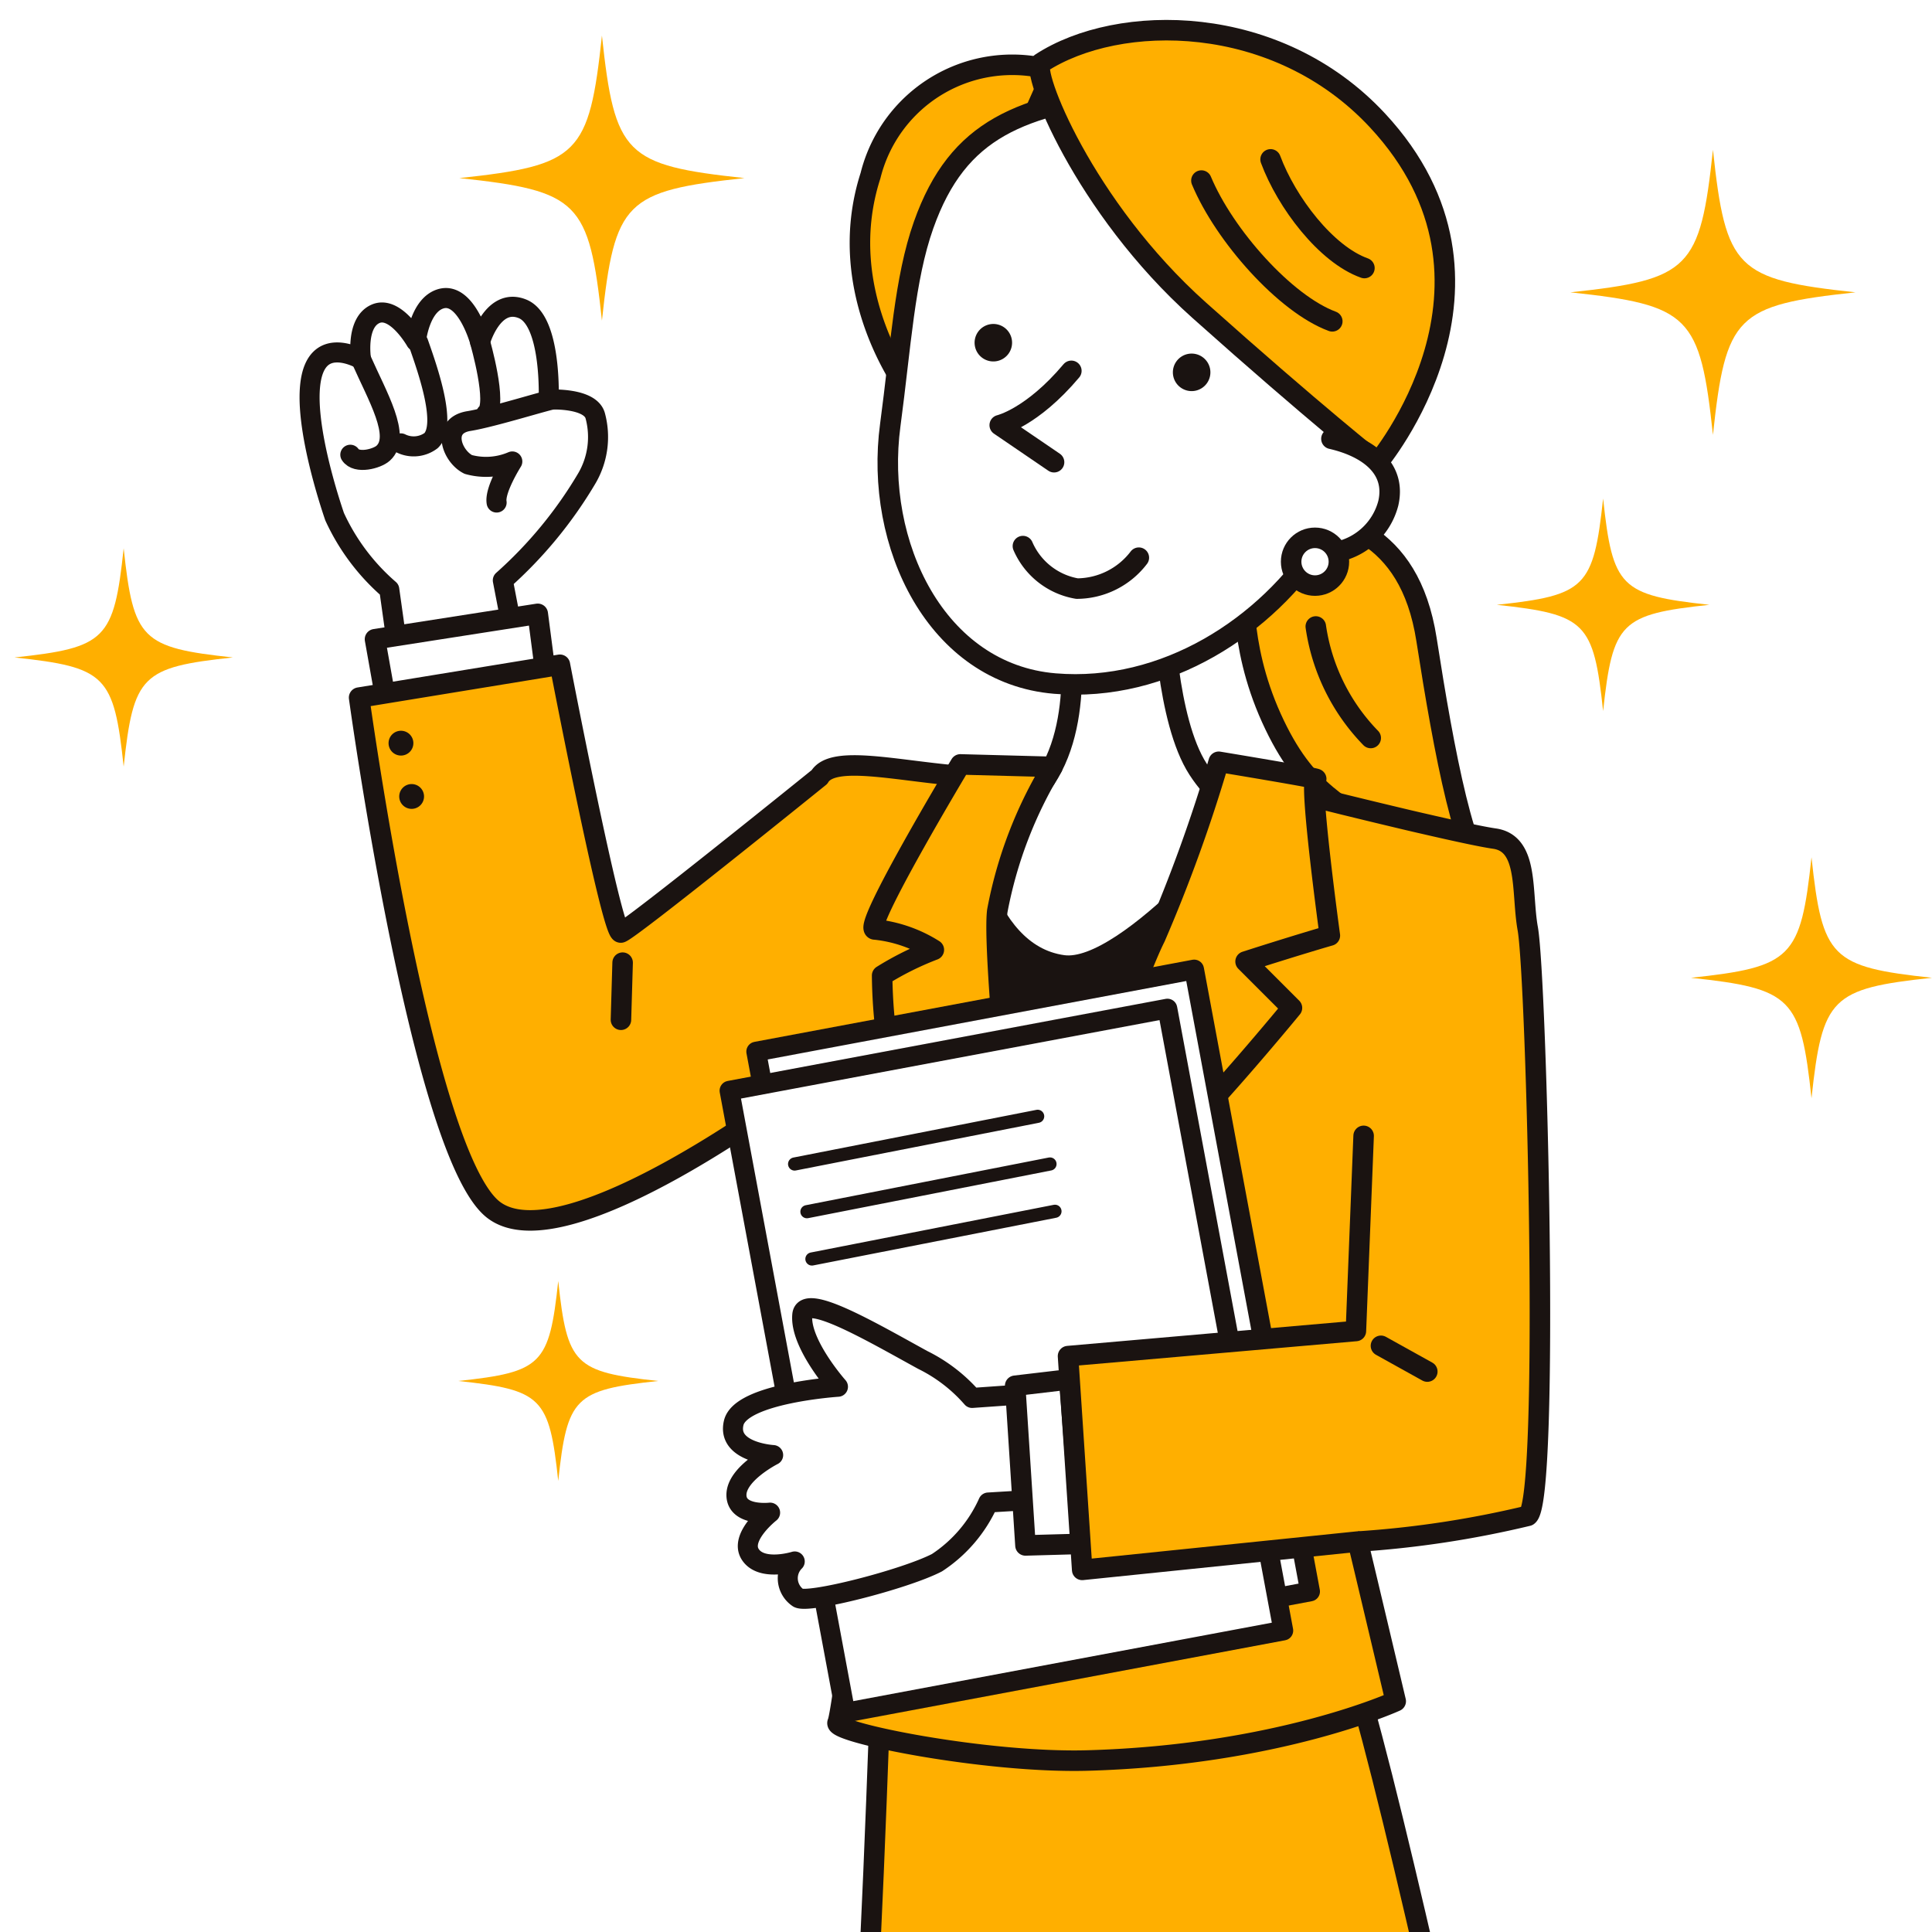 <svg xmlns="http://www.w3.org/2000/svg" xmlns:xlink="http://www.w3.org/1999/xlink" width="100" height="100" viewBox="0 0 100 100">
  <defs>
    <clipPath id="clip-path">
      <rect id="長方形_1607" data-name="長方形 1607" width="99.859" height="100" fill="none"/>
    </clipPath>
  </defs>
  <g id="step04" transform="translate(-842 -1668)">
    <rect id="長方形_1744" data-name="長方形 1744" width="100" height="100" transform="translate(842 1668)" fill="#fff"/>
    <g id="グループ_1061" data-name="グループ 1061" transform="translate(842.141 1668.001)">
      <g id="グループ_975" data-name="グループ 975" transform="translate(0 -0.001)" clip-path="url(#clip-path)">
        <path id="パス_2234" data-name="パス 2234" d="M28.286,19.212c-.237-.93-2.242-.864-2.41-.843.018-.717.028-4.134-1.354-4.7-1.545-.63-2.2,1.705-2.2,1.705s-.706-2.571-2-2.236c-1.133.3-1.319,2.206-1.319,2.206s-1.065-1.88-2.1-1.414-.743,2.344-.743,2.344-1.213-.7-1.986-.12c-1.559,1.171-.02,6.391.619,8.27a11.084,11.084,0,0,0,2.83,3.771l.61,4.344,6.067-.658-.8-4.16a22.122,22.122,0,0,0,4.367-5.311,4.233,4.233,0,0,0,.415-3.2" transform="translate(2.385 2.318)" fill="#fff"/>
        <path id="パス_2235" data-name="パス 2235" d="M28.286,19.212c-.237-.93-2.242-.864-2.41-.843.018-.717.028-4.134-1.354-4.7-1.545-.63-2.2,1.705-2.2,1.705s-.706-2.571-2-2.236c-1.133.3-1.319,2.206-1.319,2.206s-1.065-1.88-2.1-1.414-.743,2.344-.743,2.344-1.213-.7-1.986-.12c-1.559,1.171-.02,6.391.619,8.27a11.084,11.084,0,0,0,2.83,3.771l.61,4.344,6.067-.658-.8-4.16a22.122,22.122,0,0,0,4.367-5.311A4.233,4.233,0,0,0,28.286,19.212Z" transform="translate(2.385 2.318)" fill="none" stroke="#1a1311" stroke-linecap="round" stroke-linejoin="round" stroke-width="1.037"/>
        <path id="パス_2236" data-name="パス 2236" d="M20.995,15.037s.937,3.252.319,3.716" transform="translate(3.71 2.659)" fill="#fff"/>
        <path id="パス_2237" data-name="パス 2237" d="M20.995,15.037s.937,3.252.319,3.716" transform="translate(3.71 2.659)" fill="none" stroke="#1a1311" stroke-linecap="round" stroke-linejoin="round" stroke-width="1.037"/>
        <path id="パス_2238" data-name="パス 2238" d="M18.412,15.067c.521,1.478,1.492,4.263.667,5.073a1.5,1.5,0,0,1-1.566.145" transform="translate(3.095 2.664)" fill="#fff"/>
        <path id="パス_2239" data-name="パス 2239" d="M18.412,15.067c.521,1.478,1.492,4.263.667,5.073a1.5,1.5,0,0,1-1.566.145" transform="translate(3.095 2.664)" fill="none" stroke="#1a1311" stroke-linecap="round" stroke-linejoin="round" stroke-width="1.037"/>
        <path id="パス_2240" data-name="パス 2240" d="M15.845,15.8c.845,1.918,2.1,4,1.144,4.865-.319.289-1.381.57-1.7.078" transform="translate(2.702 2.794)" fill="#fff"/>
        <path id="パス_2241" data-name="パス 2241" d="M15.845,15.8c.845,1.918,2.1,4,1.144,4.865-.319.289-1.381.57-1.7.078" transform="translate(2.702 2.794)" fill="none" stroke="#1a1311" stroke-linecap="round" stroke-linejoin="round" stroke-width="1.037"/>
        <path id="パス_2242" data-name="パス 2242" d="M25.09,17.555c-.225-.009-3.187.932-4.45,1.136-1.463.237-.885,1.82-.033,2.246a3.449,3.449,0,0,0,2.28-.155s-.927,1.469-.812,2.126" transform="translate(3.489 3.103)" fill="none" stroke="#1a1311" stroke-linecap="round" stroke-linejoin="round" stroke-width="1.037"/>
        <path id="パス_2243" data-name="パス 2243" d="M56.782,22.272c2.557.639,6.391,1.151,7.286,6.9S66.114,41.19,67.52,41.7s-1.406-.511-1.406-.511-1.023.384-3.707-1.534-4.581-2.471-6.371-6.433-1.3-7.116-1.554-7.5" transform="translate(9.628 3.937)" fill="#ffaf00"/>
        <path id="パス_2244" data-name="パス 2244" d="M56.782,22.272c2.557.639,6.391,1.151,7.286,6.9S66.114,41.19,67.52,41.7s-1.406-.511-1.406-.511-1.023.384-3.707-1.534-4.581-2.471-6.371-6.433-1.3-7.116-1.554-7.5" transform="translate(9.628 3.937)" fill="none" stroke="#1a1311" stroke-linecap="round" stroke-linejoin="round" stroke-width="1.062"/>
        <path id="パス_2245" data-name="パス 2245" d="M57.757,27.556A10.4,10.4,0,0,0,60.6,33.327" transform="translate(10.207 4.871)" fill="#ffaf00"/>
        <path id="パス_2246" data-name="パス 2246" d="M57.757,27.556A10.4,10.4,0,0,0,60.6,33.327" transform="translate(10.207 4.871)" fill="none" stroke="#1a1311" stroke-linecap="round" stroke-linejoin="round" stroke-width="1.062"/>
        <path id="パス_2247" data-name="パス 2247" d="M38.8,74.717s-.5,15.793-1.313,26.843H69.953s-5.368-24.8-6.9-28.5Z" transform="translate(6.625 12.911)" fill="#ffaf00"/>
        <path id="パス_2248" data-name="パス 2248" d="M38.8,74.717s-.5,15.793-1.313,26.843H69.953s-5.368-24.8-6.9-28.5Z" transform="translate(6.625 12.911)" fill="none" stroke="#1a1311" stroke-linecap="round" stroke-linejoin="round" stroke-width="1.062"/>
        <path id="パス_2249" data-name="パス 2249" d="M25.193,30.011,24.8,27l-8.424,1.314.473,2.657" transform="translate(2.893 4.772)" fill="#fff"/>
        <path id="パス_2250" data-name="パス 2250" d="M25.193,30.011,24.8,27l-8.424,1.314.473,2.657" transform="translate(2.893 4.772)" fill="none" stroke="#1a1311" stroke-linecap="round" stroke-linejoin="round" stroke-width="1.062"/>
        <path id="パス_2251" data-name="パス 2251" d="M76.164,42.9c-.339-1.887.068-4.407-1.722-4.662-.615-.088-1.865-.358-3.24-.673l-.378-.087c-.444-.1-.9-.208-1.338-.313l-.565-.135-.184-.044c-.673-.161-1.3-.314-1.824-.442l-.14-.034c-.775-.191-1.28-.317-1.28-.317s-1.876-.4-4.306-.77l-.434-.065q-.439-.065-.9-.127a43.062,43.062,0,0,0-5.485-.445,8.945,8.945,0,0,0-4.53.945c-.823.329-1.228-.591-2.876-.72-3.43-.267-6.771-1.132-7.459.039,0,0-9.816,7.932-10.28,8.049s-3.155-13.859-3.155-13.859l-10.392,1.7S18.91,54.544,22.62,57.442s16-6.435,16-6.435c-.261,5.479,2.26,7.652,3.355,16.5.367,2.961-1.278,15.977-1.533,16.489s7.708,2.109,12.952,1.959c9.863-.28,15.936-3.068,15.936-3.068s-1.865-7.88-1.964-8.263a52.153,52.153,0,0,0,8.8-1.333c1.151-.766.46-27.834,0-30.395" transform="translate(2.771 5.168)" fill="#ffaf00"/>
        <path id="パス_2252" data-name="パス 2252" d="M76.164,42.9c-.339-1.887.068-4.407-1.722-4.662-.615-.088-1.865-.358-3.24-.673l-.378-.087c-.444-.1-.9-.208-1.338-.313l-.565-.135-.184-.044c-.673-.161-1.3-.314-1.824-.442l-.14-.034c-.775-.191-1.28-.317-1.28-.317s-1.876-.4-4.306-.77l-.434-.065q-.439-.065-.9-.127a43.062,43.062,0,0,0-5.485-.445,8.945,8.945,0,0,0-4.53.945c-.823.329-1.228-.591-2.876-.72-3.43-.267-6.771-1.132-7.459.039,0,0-9.816,7.932-10.28,8.049s-3.155-13.859-3.155-13.859l-10.392,1.7S18.91,54.544,22.62,57.442s16-6.435,16-6.435c-.261,5.479,2.26,7.652,3.355,16.5.367,2.961-1.278,15.977-1.533,16.489s7.708,2.109,12.952,1.959c9.863-.28,15.936-3.068,15.936-3.068s-1.865-7.88-1.964-8.263a52.153,52.153,0,0,0,8.8-1.333C77.315,72.524,76.624,45.456,76.164,42.9Z" transform="translate(2.771 5.168)" fill="none" stroke="#1a1311" stroke-linecap="round" stroke-linejoin="round" stroke-width="1.062"/>
        <path id="パス_2253" data-name="パス 2253" d="M42.178,35.632S59.2,37.188,58.689,37.017s-12.7,23.967-12.7,23.967-6.513-12.091-5.709-15.106,2.45-9.075,1.9-10.247" transform="translate(7.107 6.298)" fill="#1a1311"/>
        <path id="パス_2254" data-name="パス 2254" d="M52.611,26.837s.128,5.752,1.79,8.309,3.323,2.045,3.323,2.045-6.916,8.552-10.312,8.1c-4.43-.6-5.113-7.67-5.113-7.67s2.77.852,4.56-2.6.639-8.564.639-8.564" transform="translate(7.475 4.676)" fill="#fff"/>
        <path id="パス_2255" data-name="パス 2255" d="M52.611,26.837s.128,5.752,1.79,8.309,3.323,2.045,3.323,2.045-6.916,8.552-10.312,8.1c-4.43-.6-5.113-7.67-5.113-7.67s2.77.852,4.56-2.6.639-8.564.639-8.564" transform="translate(7.475 4.676)" fill="none" stroke="#1a1311" stroke-linecap="round" stroke-linejoin="round" stroke-width="1.062"/>
        <path id="パス_2256" data-name="パス 2256" d="M55.6,35.636s-3.025,13.932-5.965,17.384a77.359,77.359,0,0,0-4.857,6.306c-3.707-8.691-1.167-24.084-1.065-24.073" transform="translate(7.557 6.231)" fill="none" stroke="#1a1311" stroke-linecap="round" stroke-linejoin="round" stroke-width="1.062"/>
        <path id="パス_2257" data-name="パス 2257" d="M60.718,42.5s-1.107-8.1-.725-8.1-5.027-.894-5.027-.894a79.743,79.743,0,0,1-3.281,9.075c-1.7,3.394-6.563,18.77-6.563,18.77a98,98,0,0,1,6.647-7.35c2.726-2.557,6.987-7.756,6.987-7.756l-2.4-2.4c2.7-.88,4.357-1.352,4.357-1.352" transform="translate(7.974 5.924)" fill="#ffaf00"/>
        <path id="パス_2258" data-name="パス 2258" d="M60.718,42.5s-1.107-8.1-.725-8.1-5.027-.894-5.027-.894a79.743,79.743,0,0,1-3.281,9.075c-1.7,3.394-6.563,18.77-6.563,18.77a98,98,0,0,1,6.647-7.35c2.726-2.557,6.987-7.756,6.987-7.756l-2.4-2.4C59.059,42.976,60.718,42.5,60.718,42.5Z" transform="translate(7.974 5.924)" fill="none" stroke="#1a1311" stroke-linecap="round" stroke-linejoin="round" stroke-width="1.062"/>
        <path id="パス_2259" data-name="パス 2259" d="M44.71,41.207a22.226,22.226,0,0,1,2.855-7.457L42.8,33.623s-5.176,8.619-4.414,8.543a7.043,7.043,0,0,1,3.039,1.054,15.518,15.518,0,0,0-2.676,1.331,26.363,26.363,0,0,0,1.361,8.1c1.28,3.068,6.222,8.692,6.222,8.692S44.385,43.707,44.71,41.207" transform="translate(6.769 5.943)" fill="#ffaf00"/>
        <path id="パス_2260" data-name="パス 2260" d="M44.71,41.207a22.226,22.226,0,0,1,2.855-7.457L42.8,33.623s-5.176,8.619-4.414,8.543a7.043,7.043,0,0,1,3.039,1.054,15.518,15.518,0,0,0-2.676,1.331,26.363,26.363,0,0,0,1.361,8.1c1.28,3.068,6.222,8.692,6.222,8.692S44.385,43.707,44.71,41.207Z" transform="translate(6.769 5.943)" fill="none" stroke="#1a1311" stroke-linecap="round" stroke-linejoin="round" stroke-width="1.062"/>
        <path id="パス_2261" data-name="パス 2261" d="M47.711,3.148a7.558,7.558,0,0,0-9.458,5.434C36.275,14.718,40.3,19.83,40.3,19.83Z" transform="translate(6.663 0.51)" fill="#ffaf00"/>
        <path id="パス_2262" data-name="パス 2262" d="M47.711,3.148a7.558,7.558,0,0,0-9.458,5.434C36.275,14.718,40.3,19.83,40.3,19.83Z" transform="translate(6.663 0.51)" fill="none" stroke="#1a1311" stroke-linecap="round" stroke-linejoin="round" stroke-width="1.062"/>
        <path id="パス_2263" data-name="パス 2263" d="M40.784,10.952c-.991,2.795-1.179,6.292-1.725,10.354-.832,6.178,2.385,12.867,8.521,13.379,5.713.475,10.972-2.962,13.784-7.372,1.877-2.943,3.643-8.948,3.131-12.91S57.848,3.218,51.84,3.985,42.573,5.9,40.784,10.952" transform="translate(6.88 0.696)" fill="#fff"/>
        <path id="パス_2264" data-name="パス 2264" d="M40.784,10.952c-.991,2.795-1.179,6.292-1.725,10.354-.832,6.178,2.385,12.867,8.521,13.379,5.713.475,10.972-2.962,13.784-7.372,1.877-2.943,3.643-8.948,3.131-12.91S57.848,3.218,51.84,3.985,42.573,5.9,40.784,10.952Z" transform="translate(6.88 0.696)" fill="none" stroke="#1a1311" stroke-linecap="round" stroke-linejoin="round" stroke-width="1.062"/>
        <path id="パス_2265" data-name="パス 2265" d="M45.677,3.029c-.546.355,2.193,7.436,8.2,12.8S63.1,23.726,63.1,23.726,70.941,14.437,63.1,6C57.888.39,49.7.408,45.677,3.029" transform="translate(8.06 0.236)" fill="#ffaf00"/>
        <path id="パス_2266" data-name="パス 2266" d="M45.677,3.029c-.546.355,2.193,7.436,8.2,12.8S63.1,23.726,63.1,23.726,70.941,14.437,63.1,6C57.888.39,49.7.408,45.677,3.029Z" transform="translate(8.06 0.236)" fill="none" stroke="#1a1311" stroke-linecap="round" stroke-linejoin="round" stroke-width="1.062"/>
        <path id="パス_2267" data-name="パス 2267" d="M53.4,16.365a.971.971,0,1,1-1.113-.8.972.972,0,0,1,1.113.8" transform="translate(9.096 2.749)" fill="#1a1311"/>
        <path id="パス_2268" data-name="パス 2268" d="M44.677,15.062a.97.97,0,1,1-1.112-.8.969.969,0,0,1,1.112.8" transform="translate(7.554 2.519)" fill="#1a1311"/>
        <path id="パス_2269" data-name="パス 2269" d="M52.726,7.941c1.193,2.855,4.346,6.391,6.774,7.286" transform="translate(9.318 1.405)" fill="none" stroke="#1a1311" stroke-linecap="round" stroke-linejoin="round" stroke-width="1.062"/>
        <path id="パス_2270" data-name="パス 2270" d="M55.769,7.009c.831,2.237,2.876,4.921,4.857,5.625" transform="translate(9.855 1.24)" fill="none" stroke="#1a1311" stroke-linecap="round" stroke-linejoin="round" stroke-width="1.062"/>
        <path id="パス_2271" data-name="パス 2271" d="M47.562,16.311c-2.045,2.429-3.707,2.812-3.707,2.812l2.812,1.917" transform="translate(7.75 2.884)" fill="#fff"/>
        <path id="パス_2272" data-name="パス 2272" d="M47.562,16.311c-2.045,2.429-3.707,2.812-3.707,2.812l2.812,1.917" transform="translate(7.75 2.884)" fill="none" stroke="#1a1311" stroke-linecap="round" stroke-linejoin="round" stroke-width="1.062"/>
        <path id="パス_2273" data-name="パス 2273" d="M50.875,24.62a4.053,4.053,0,0,1-3.2,1.6,3.737,3.737,0,0,1-2.8-2.2" transform="translate(7.93 4.246)" fill="#fff"/>
        <path id="パス_2274" data-name="パス 2274" d="M50.875,24.62a4.053,4.053,0,0,1-3.2,1.6,3.737,3.737,0,0,1-2.8-2.2" transform="translate(7.93 4.246)" fill="none" stroke="#1a1311" stroke-linecap="round" stroke-linejoin="round" stroke-width="1.062"/>
        <path id="パス_2275" data-name="パス 2275" d="M58.636,19.3c1.91.439,3.358,1.531,2.943,3.337a3.456,3.456,0,0,1-4.209,2.476" transform="translate(10.138 3.412)" fill="#fff"/>
        <path id="パス_2276" data-name="パス 2276" d="M58.636,19.3c1.91.439,3.358,1.531,2.943,3.337a3.456,3.456,0,0,1-4.209,2.476" transform="translate(10.138 3.412)" fill="none" stroke="#1a1311" stroke-linecap="round" stroke-linejoin="round" stroke-width="1.062"/>
        <path id="パス_2277" data-name="パス 2277" d="M59.144,24.892a1.236,1.236,0,1,1-1.236-1.236,1.235,1.235,0,0,1,1.236,1.236" transform="translate(10.015 4.182)" fill="#fff"/>
        <circle id="楕円形_6" data-name="楕円形 6" cx="1.236" cy="1.236" r="1.236" transform="translate(66.688 27.838)" fill="none" stroke="#1a1311" stroke-linecap="round" stroke-linejoin="round" stroke-width="1.062"/>
        <line id="線_157" data-name="線 157" x2="2.399" y2="1.333" transform="translate(71.337 69.659)" fill="#ffaf00"/>
        <line id="線_158" data-name="線 158" x2="2.399" y2="1.333" transform="translate(71.337 69.659)" fill="none" stroke="#1a1311" stroke-linecap="round" stroke-linejoin="round" stroke-width="1.062"/>
        <path id="パス_2278" data-name="パス 2278" d="M61.811,74.838,39.142,79.087l-6-32.194,22.668-4.249Z" transform="translate(5.858 7.537)" fill="#fff"/>
        <path id="パス_2279" data-name="パス 2279" d="M61.811,74.838,39.142,79.087l-6-32.194,22.668-4.249Z" transform="translate(5.858 7.537)" fill="none" stroke="#1a1311" stroke-linecap="round" stroke-linejoin="round" stroke-width="1.022"/>
        <path id="パス_2280" data-name="パス 2280" d="M60.634,76.557,37.966,80.806l-6-32.194,22.668-4.249Z" transform="translate(5.65 7.841)" fill="#fff"/>
        <path id="パス_2281" data-name="パス 2281" d="M60.634,76.557,37.966,80.806l-6-32.194,22.668-4.249Z" transform="translate(5.65 7.841)" fill="none" stroke="#1a1311" stroke-linecap="round" stroke-linejoin="round" stroke-width="1.022"/>
        <line id="線_159" data-name="線 159" y1="2.469" x2="12.58" transform="translate(40.988 57.78)" fill="#fff"/>
        <line id="線_160" data-name="線 160" y1="2.469" x2="12.58" transform="translate(40.988 57.78)" fill="none" stroke="#1a1311" stroke-linecap="round" stroke-linejoin="round" stroke-width="0.681"/>
        <line id="線_161" data-name="線 161" y1="2.469" x2="12.58" transform="translate(41.626 60.248)" fill="#fff"/>
        <line id="線_162" data-name="線 162" y1="2.469" x2="12.58" transform="translate(41.626 60.248)" fill="none" stroke="#1a1311" stroke-linecap="round" stroke-linejoin="round" stroke-width="0.681"/>
        <line id="線_163" data-name="線 163" y1="2.469" x2="12.58" transform="translate(41.884 62.696)" fill="#fff"/>
        <line id="線_164" data-name="線 164" y1="2.469" x2="12.58" transform="translate(41.884 62.696)" fill="none" stroke="#1a1311" stroke-linecap="round" stroke-linejoin="round" stroke-width="0.681"/>
        <path id="パス_2282" data-name="パス 2282" d="M44.5,62.187a8.188,8.188,0,0,0-2.556-1.966c-2.73-1.5-6.121-3.485-6.234-2.337-.146,1.479,1.845,3.724,1.845,3.724s-5.023.331-5.394,1.865,2.04,1.671,2.04,1.671-1.912.966-1.9,2.073,1.742.908,1.742.908-1.609,1.261-1.025,2.162,2.3.364,2.3.364a1.225,1.225,0,0,0,.168,1.875c.453.349,5.527-.948,7.194-1.811A7.292,7.292,0,0,0,45.336,67.6l3.848-.231,0-5.512Z" transform="translate(5.676 10.17)" fill="#fff"/>
        <path id="パス_2283" data-name="パス 2283" d="M44.5,62.187a8.188,8.188,0,0,0-2.556-1.966c-2.73-1.5-6.121-3.485-6.234-2.337-.146,1.479,1.845,3.724,1.845,3.724s-5.023.331-5.394,1.865,2.04,1.671,2.04,1.671-1.912.966-1.9,2.073,1.742.908,1.742.908-1.609,1.261-1.025,2.162,2.3.364,2.3.364a1.225,1.225,0,0,0,.168,1.875c.453.349,5.527-.948,7.194-1.811A7.292,7.292,0,0,0,45.336,67.6l3.848-.231,0-5.512Z" transform="translate(5.676 10.17)" fill="none" stroke="#1a1311" stroke-linecap="round" stroke-linejoin="round" stroke-width="1.037"/>
        <path id="パス_2284" data-name="パス 2284" d="M46.8,60.726l-2.266.267.533,8.265,2.4-.067" transform="translate(7.87 10.733)" fill="#fff"/>
        <path id="パス_2285" data-name="パス 2285" d="M46.8,60.726l-2.266.267.533,8.265,2.4-.067" transform="translate(7.87 10.733)" fill="none" stroke="#1a1311" stroke-linecap="round" stroke-linejoin="round" stroke-width="1.062"/>
        <path id="パス_2286" data-name="パス 2286" d="M61.856,70.96,47.592,72.426l-.733-11.065,14.9-1.3.4-10.1" transform="translate(8.281 8.831)" fill="#ffaf00"/>
        <path id="パス_2287" data-name="パス 2287" d="M61.856,70.96,47.592,72.426l-.733-11.065,14.9-1.3.4-10.1" transform="translate(8.281 8.831)" fill="none" stroke="#1a1311" stroke-linecap="round" stroke-linejoin="round" stroke-width="1.062"/>
        <line id="線_165" data-name="線 165" x1="0.087" y2="2.956" transform="translate(31.999 49.827)" fill="#ffaf00"/>
        <line id="線_166" data-name="線 166" x1="0.087" y2="2.956" transform="translate(31.999 49.827)" fill="none" stroke="#1a1311" stroke-linecap="round" stroke-linejoin="round" stroke-width="1.062"/>
        <path id="パス_2288" data-name="パス 2288" d="M18.256,32.785a.642.642,0,1,1-.642-.642.642.642,0,0,1,.642.642" transform="translate(2.999 5.681)" fill="#1a1311"/>
        <path id="パス_2289" data-name="パス 2289" d="M18.725,35.129a.642.642,0,1,1-.642-.642.642.642,0,0,1,.642.642" transform="translate(3.082 6.096)" fill="#1a1311"/>
        <path id="パス_2290" data-name="パス 2290" d="M11.819,29.767c-4.73.508-5.142.92-5.651,5.651-.507-4.73-.919-5.142-5.649-5.651,4.73-.508,5.142-.92,5.649-5.651.508,4.73.92,5.142,5.651,5.651" transform="translate(0.092 4.263)" fill="#ffaf00"/>
        <path id="パス_2291" data-name="パス 2291" d="M34.843,8.941c-6.178.664-6.716,1.2-7.378,7.378-.664-6.177-1.2-6.714-7.379-7.378,6.178-.664,6.716-1.2,7.379-7.378.662,6.177,1.2,6.714,7.378,7.378" transform="translate(3.55 0.277)" fill="#ffaf00"/>
        <path id="パス_2292" data-name="パス 2292" d="M83.713,13.966c-6.178.664-6.716,1.2-7.378,7.378-.664-6.177-1.2-6.714-7.379-7.378,6.178-.664,6.716-1.2,7.379-7.378.662,6.177,1.2,6.714,7.378,7.378" transform="translate(12.186 1.165)" fill="#ffaf00"/>
        <path id="パス_2293" data-name="パス 2293" d="M76.721,27.428c-4.6.494-5,.894-5.5,5.5-.494-4.6-.894-5-5.5-5.5,4.6-.494,5-.894,5.5-5.5.494,4.6.894,5,5.5,5.5" transform="translate(11.615 3.877)" fill="#ffaf00"/>
        <path id="パス_2294" data-name="パス 2294" d="M86.735,43.945c-5.221.561-5.676,1.016-6.237,6.237-.561-5.221-1.016-5.675-6.237-6.237,5.221-.561,5.675-1.016,6.237-6.237.56,5.221,1.016,5.675,6.237,6.237" transform="translate(13.124 6.665)" fill="#ffaf00"/>
        <path id="パス_2295" data-name="パス 2295" d="M30.385,61.52c-4.332.465-4.708.843-5.173,5.173-.465-4.33-.843-4.708-5.173-5.173,4.33-.465,4.708-.843,5.173-5.173.465,4.33.841,4.708,5.173,5.173" transform="translate(3.541 9.959)" fill="#ffaf00"/>
      </g>
    </g>
  </g>
</svg>
